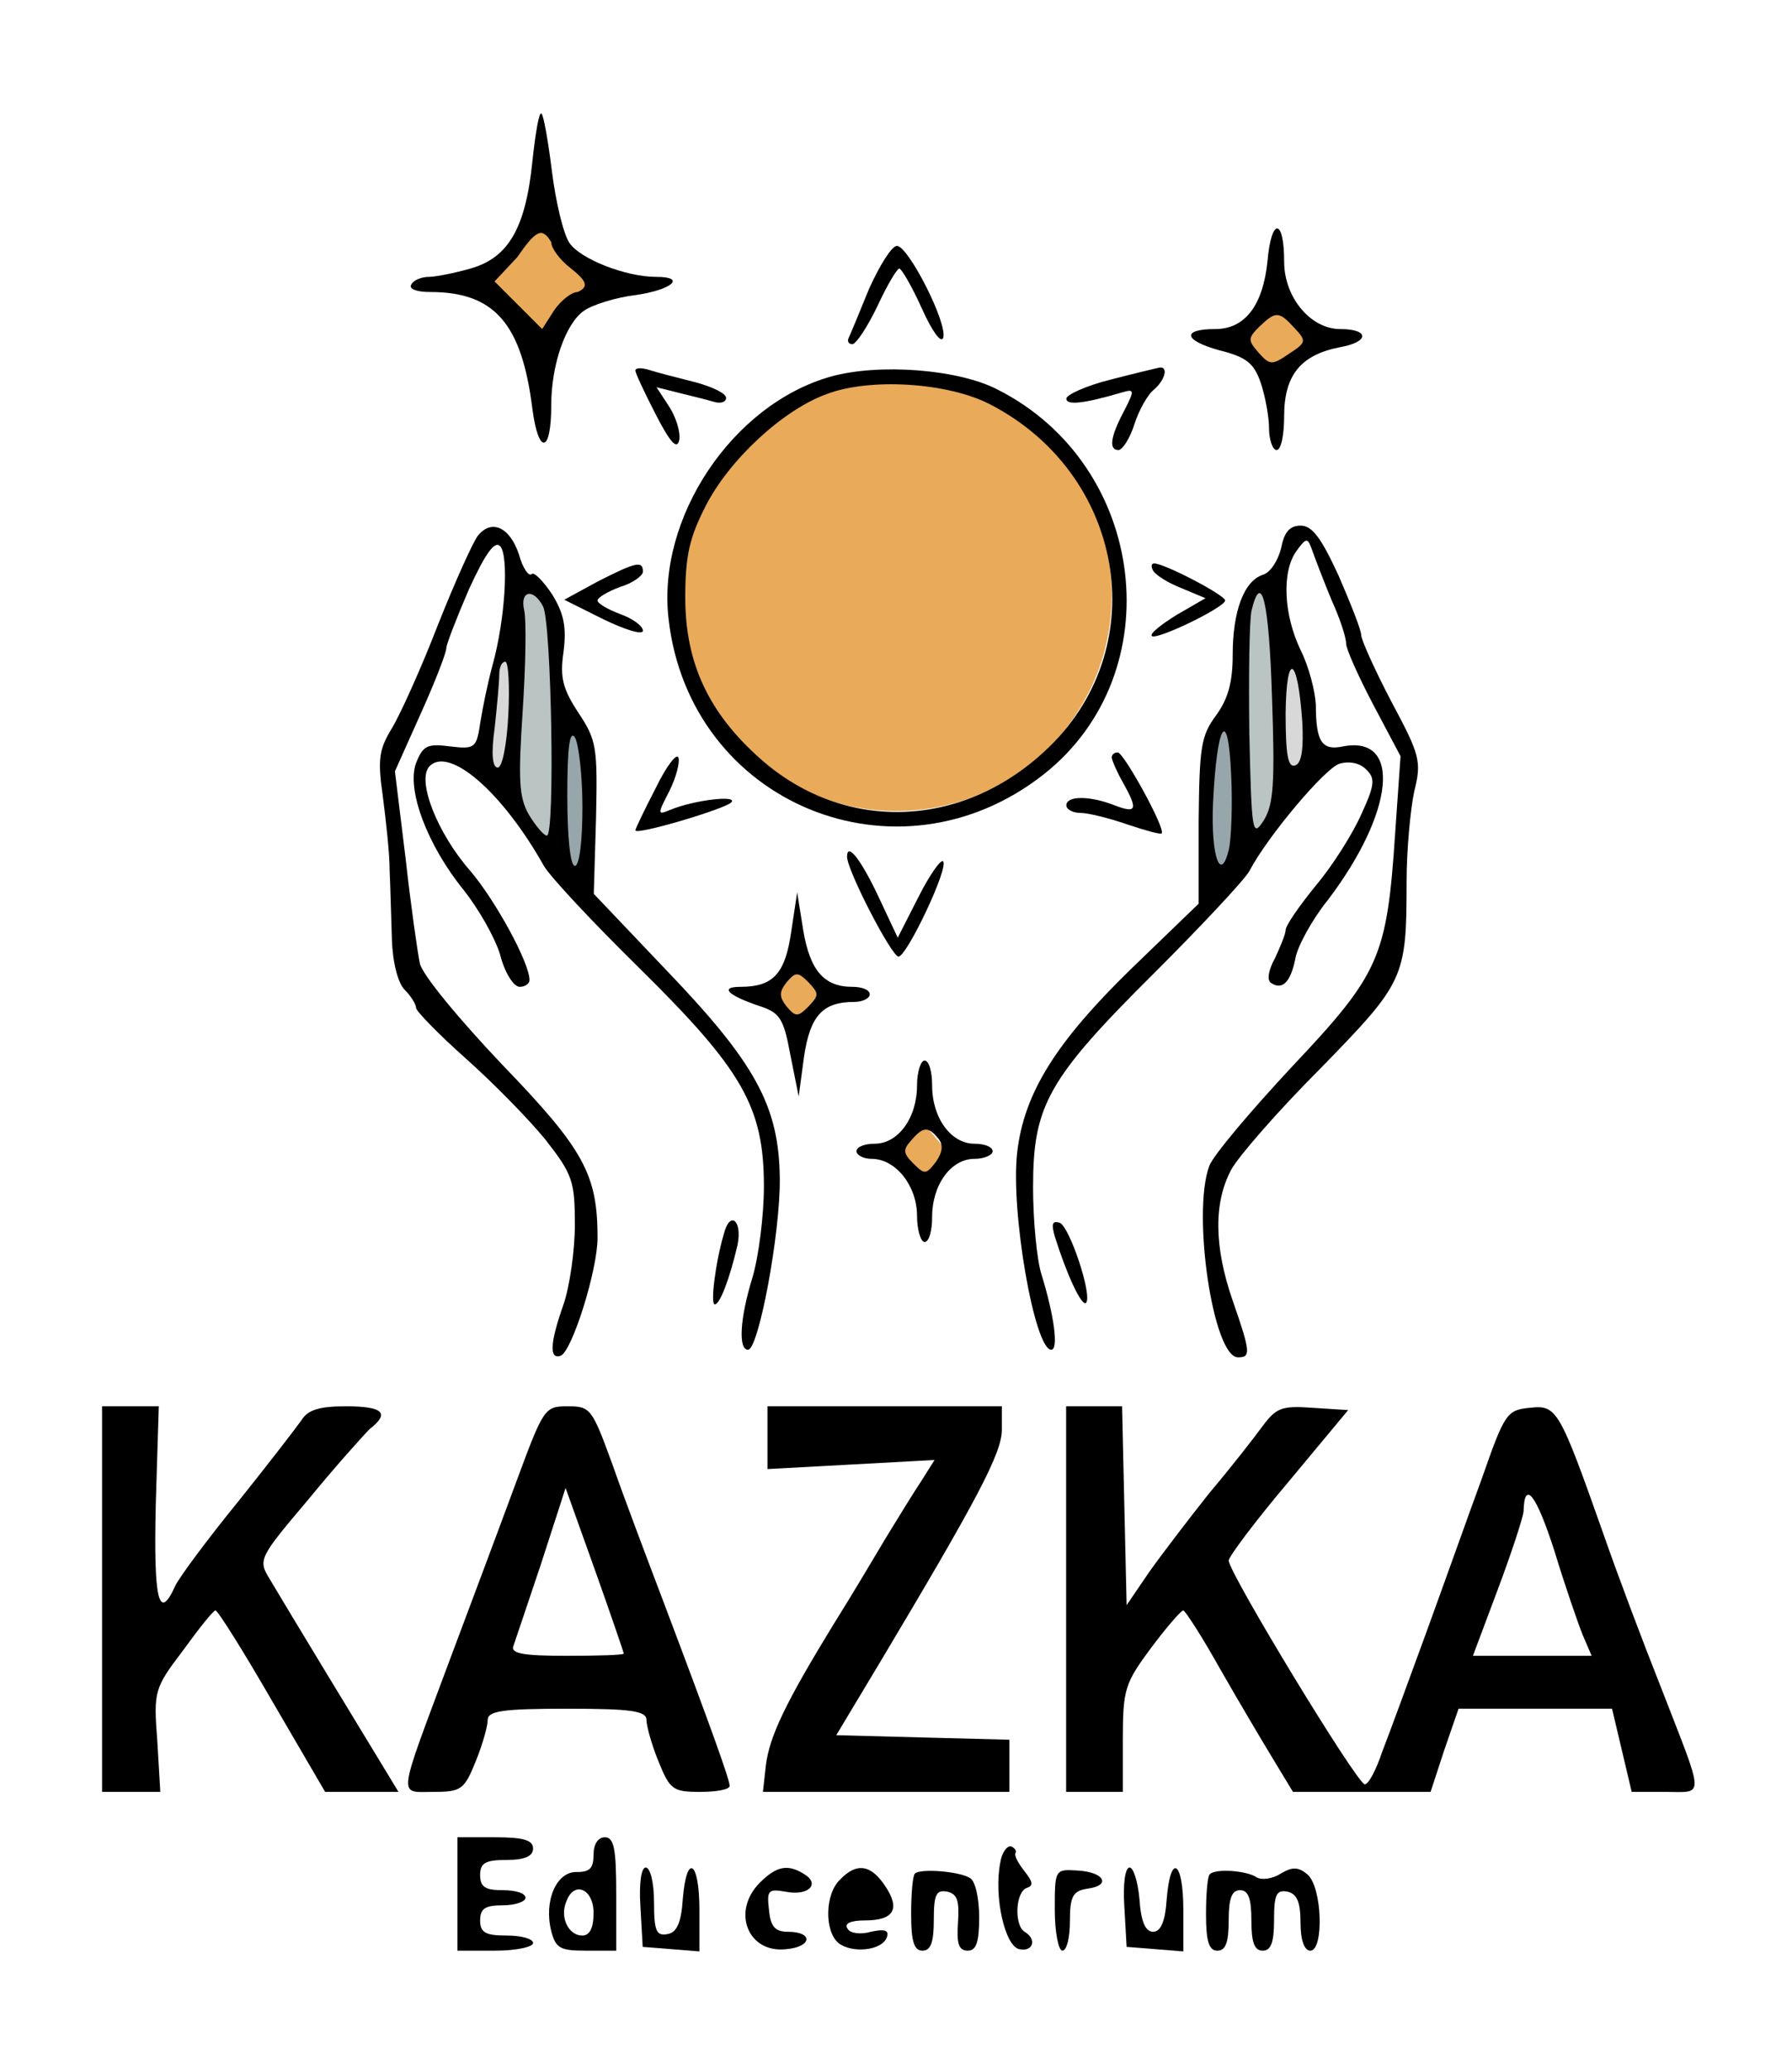 <svg width="316" height="365" viewBox="0 0 316 365" fill="none" xmlns="http://www.w3.org/2000/svg">
<path d="M18 282V316H23.2H28.267L27.733 306.933C27.067 298.267 27.2 297.733 32.267 291.067C35.067 287.2 37.6 284 38 284C38.4 284 42.933 291.2 48 300L57.333 316H63.733H70.267L67.6 311.6C64.267 306.133 50.267 283.067 47.6 278.533C45.467 275.067 45.6 274.8 54.4 264.4C59.2 258.533 64.133 253.067 65.2 252C68.8 249.2 67.6 248 60.933 248C56.267 248 54.267 248.667 53.2 250.4C52.267 251.733 47.333 258.133 42 264.8C36.667 271.333 31.733 278 30.933 279.6C28 286.133 27.067 282.267 27.467 265.333L28 248H23.067H18V282ZM26.533 285.067C28.533 287.467 28.533 287.733 26 290C23.333 292.4 23.333 292.4 23.333 287.6C23.333 281.867 23.467 281.867 26.533 285.067Z" fill="black"/>
<path d="M90.933 261.6C88.133 269.2 82.933 283.067 79.333 292.667C70 317.733 70.133 316 76.4 316C81.333 316 81.867 315.6 83.867 310.667C85.067 307.733 86 304.4 86 303.333C86 301.733 88.533 301.333 100 301.333C111.467 301.333 114 301.733 114 303.333C114 304.4 114.933 307.733 116.133 310.667C118.133 315.6 118.667 316 123.467 316C126.267 316 128.667 315.6 128.667 314.933C128.667 313.867 125.333 304.533 117.067 282.667C114.133 274.933 110 264 108 258.267C104.4 248.4 104.133 248 100.133 248C96 248 95.867 248.267 90.933 261.6ZM110 291.6C110 291.867 105.467 292 99.867 292C92.267 292 90 291.6 90.533 290.267C90.8 289.467 93.067 282.8 95.467 275.6L99.733 262.4L104.933 276.933C107.733 284.8 110 291.467 110 291.6Z" fill="black"/>
<path d="M135.333 253.467V259.067L150.133 258.267L164.8 257.467L162.533 261.067C161.2 263.067 158.4 267.6 156.133 271.333C154 274.933 149.867 281.867 146.933 286.533C138.533 300.267 135.733 306.133 135.067 311.2L134.533 316H156.267H178V311.333V306.8L162.667 306.4L147.467 306L155.067 293.333C172.267 264.533 176.667 256.267 176.667 252.133V248H156H135.333V253.467Z" fill="black"/>
<path d="M188 282V316H193.067H198V306.667C198 297.867 198.4 296.8 202.933 290.667C205.733 286.933 208.267 284 208.667 284C209.067 284.133 212 288.667 215.2 294.4C218.4 300 222.667 307.2 224.533 310.267L228 316H240.133H252.267L254.667 308.667L257.2 301.333H270.667H284.267L286 308.667L287.733 316H293.733C300.667 316 300.667 317.6 292.8 297.333C289.733 289.6 285.2 277.6 282.8 270.667C274.933 248.4 274.533 247.733 269.733 248.267C265.733 248.667 265.333 249.2 261.333 260.667C258.933 267.2 254.533 279.6 251.467 288C248.4 296.4 244.933 305.867 243.733 308.933C242.667 312.133 241.333 314.667 240.667 314.667C239.333 314.667 216.667 277.333 216.667 275.2C216.667 274.533 221.333 268.267 227.2 261.333L237.733 248.667L231.467 248.267C226 247.867 225.067 248.267 222.667 251.467C221.2 253.467 217.067 258.8 213.333 263.2C209.733 267.733 204.933 274 202.667 277.2L198.667 283.067L198.267 265.6L197.867 248H192.933H188V282ZM279.067 288.267L280.667 292H270.133H259.733L264.133 280.267C266.533 273.867 268.533 267.733 268.667 266.533C268.8 260.8 270.933 263.6 274.133 273.6C276 279.733 278.267 286.267 279.067 288.267ZM198 287.333C198 288.267 197.067 289.733 196 290.667C194.267 292.133 194 291.6 194 287.333C194 283.067 194.267 282.533 196 284C197.067 284.933 198 286.4 198 287.333Z" fill="black"/>
<path d="M80.667 334V344H87.333C91.067 344 94 343.333 94 342.667C94 341.867 91.867 341.333 89.333 341.333C85.6 341.333 84.667 340.8 84.667 338.667C84.667 336.533 85.6 336 88.667 336C90.933 336 92.667 335.333 92.667 334.667C92.667 333.867 90.933 333.333 88.667 333.333C85.6 333.333 84.667 332.8 84.667 330.667C84.667 328.533 85.6 328 89.333 328C92.533 328 94 327.333 94 326C94 324.533 92.4 324 87.333 324H80.667V334Z" fill="black"/>
<path d="M104.667 327.067C104.667 329.467 104 330.133 101.733 330.133C98.133 330 95.867 335.2 97.2 340.533C98 343.6 98.8 344 103.333 344H108.667V334C108.667 326 108.267 324 106.667 324C105.467 324 104.667 325.2 104.667 327.067ZM104.667 337.333C104.667 340 104 341.333 102.667 341.333C100.267 341.333 98.667 338.133 99.867 335.333C101.2 331.6 104.667 333.067 104.667 337.333Z" fill="black"/>
<path d="M176.4 328.4C175.2 334.4 177.2 343.2 179.733 343.733C182.133 344.267 182.933 342 180.667 340.667C178.8 339.467 179.067 333.6 181.067 332.933C182.267 332.533 182.133 331.867 180.667 330C179.6 328.667 178.8 327.2 179.067 326.8C179.333 326.4 178.933 325.867 178.267 325.6C177.6 325.467 176.667 326.667 176.4 328.4Z" fill="black"/>
<path d="M112.933 336.267L113.333 343.333L118.4 343.733L123.333 344.133V336.8C123.333 328.133 121.067 326.667 120.4 334.933C120.133 339.067 119.333 340.8 117.733 341.067C115.733 341.467 115.333 340.533 115.333 335.467C115.333 332 114.667 329.333 113.867 329.333C113.067 329.333 112.667 332.133 112.933 336.267Z" fill="black"/>
<path d="M134 332C128.933 337.067 131.867 344.533 138.667 343.733C143.2 343.333 143.467 340.667 138.933 340.667C136.667 340.667 135.867 339.733 135.6 336.8C135.2 333.333 135.467 333.067 138.533 333.6C142.533 334.4 144.667 332.267 141.867 330.533C138.933 328.667 136.933 329.067 134 332Z" fill="black"/>
<path d="M148.133 331.467C145.467 334 145.333 340.533 147.867 342.667C150.267 344.533 155.6 344 156.4 341.6C156.8 340.4 156 340.133 153.6 340.667C151.733 341.2 149.867 340.933 149.467 340.133C148.8 339.2 150 338.667 152.533 338.667C157.6 338.667 158.8 336.667 156.133 332.667C153.6 328.8 151.067 328.4 148.133 331.467Z" fill="black"/>
<path d="M161.333 330.4C160.933 330.8 160.667 334 160.667 337.6C160.667 342.4 161.2 344 162.667 344C164.133 344 164.667 342.533 164.667 338.533C164.667 334.133 165.067 333.2 167.067 333.6C168.8 334 169.2 335.2 168.933 339.067C168.667 342.8 169.067 344 170.667 344C172.133 344 172.667 342.533 172.667 338.133C172.667 334.8 172 331.733 171.067 331.2C169.2 330 162.267 329.467 161.333 330.4Z" fill="black"/>
<path d="M186 336.8C186 340.8 186.667 344 187.333 344C188.133 344 188.667 341.6 188.667 338.8C188.667 334.4 189.2 333.467 191.733 333.067C196 332.533 194.8 330.133 190 329.867C186 329.6 186 329.733 186 336.8Z" fill="black"/>
<path d="M198.267 336.267L198.667 343.333L203.733 343.733L208.667 344.133V336.8C208.667 328.133 206.4 326.667 205.733 334.933C205.467 338.933 204.667 340.667 203.333 340.667C202 340.667 201.2 338.933 200.933 334.933C200.667 331.867 199.867 329.333 199.2 329.333C198.4 329.333 198 332.267 198.267 336.267Z" fill="black"/>
<path d="M213.333 330.533C212.933 330.8 212.667 334 212.667 337.6C212.667 342.4 213.2 344 214.667 344C216.133 344 216.667 342.533 216.667 338.667C216.667 334.8 217.2 333.333 218.667 333.333C220.133 333.333 220.667 334.8 220.667 338.667C220.667 342.533 221.2 344 222.667 344C224.133 344 224.667 342.533 224.667 338.533C224.667 334.133 225.067 333.2 227.067 333.6C228.667 334 229.333 335.333 229.333 339.067C229.333 342.133 230 344 231.067 344C233.467 344 233.2 332.8 230.533 330.533C228.933 329.2 227.867 329.2 225.867 330.4C224.4 331.333 222.533 331.6 221.6 331.067C219.867 329.867 214.267 329.467 213.333 330.533Z" fill="black"/>
<ellipse cx="24.833" cy="287.167" rx="3.5" ry="5.5" fill="black"/>
<ellipse cx="194.833" cy="287.167" rx="3.5" ry="5.5" fill="black"/>
<path d="M103.538 134.528L101.538 128.528L99.538 129.528L99.038 134.028V143.028L99.538 152.028L102.538 155.028L103.538 147.528V134.528Z" fill="#97A6AB"/>
<path d="M91.038 120.528L90.538 139.028L93.538 146.528L98.038 149.528V124.528L97.038 106.028L93.538 103.528L91.538 104.028L91.038 120.528Z" fill="#BAC4C3"/>
<path d="M87.038 123.028L85.538 133.528L88.538 136.528L90.038 131.528L90.538 125.028V119.528L89.038 115.528L87.538 117.528L87.038 123.028Z" fill="#D8D8D8"/>
<path d="M213.538 134.028L215.538 128.028L217.538 129.028L218.038 133.528V142.528L217.538 151.528L214.538 154.528L213.538 147.028V134.028Z" fill="#97A6AB"/>
<path d="M226.038 119.028L226.538 137.528L223.538 145.028L219.038 148.028V123.028L220.038 104.528L223.538 102.028L225.538 102.528L226.038 119.028Z" fill="#BAC4C3"/>
<path d="M229.538 124.528L231.038 135.028L228.038 138.028L226.538 133.028L226.038 126.528V121.028L227.538 117.028L229.038 119.028L229.538 124.528Z" fill="#D8D8D8"/>
<path d="M95.038 39.029L85.538 49.529L96.038 60.029L106.038 49.529L95.038 39.029Z" fill="#E9AA5A"/>
<path d="M224.77 54.029L215.038 60.029L225.794 66.028L236.038 60.029L224.77 54.029Z" fill="#E9AA5A"/>
<path d="M162.745 198.028L159.038 203.028L163.136 208.028L167.038 203.028L162.745 198.028Z" fill="#E9AA5A"/>
<path d="M140.209 170.028L136.038 175.028L140.648 180.028L145.038 175.028L140.209 170.028Z" fill="#E9AA5A"/>
<circle cx="158.038" cy="105.028" r="38" fill="#E9AA5A"/>
<path d="M93.871 28.562C92.671 40.295 89.605 45.495 82.938 47.362C80.138 48.162 76.805 48.828 75.605 48.828C74.405 48.828 72.938 49.362 72.538 50.162C72.005 50.962 73.471 51.495 75.871 51.495C87.205 51.495 92.005 57.095 93.871 72.028C94.938 80.295 97.205 80.028 97.205 71.495C97.205 64.295 99.738 57.095 102.938 54.828C104.405 53.762 108.671 52.428 112.138 52.029C118.538 51.095 121.071 48.828 115.738 48.828C110.271 48.828 102.271 45.629 100.405 42.828C99.338 41.228 98.005 35.629 97.338 30.295C96.671 24.962 95.871 20.295 95.471 20.029C95.071 19.628 94.405 23.495 93.871 28.562ZM97.205 42.695C97.205 43.762 98.671 45.762 100.538 47.228C103.253 49.362 104.038 50.529 101.871 51.495C100.805 51.495 98.938 52.962 97.738 54.695L95.605 58.029L91.471 53.895L87.205 49.629L91.205 45.362C94.538 40.529 95.605 40.029 97.205 42.695Z" fill="black"/>
<path d="M223.513 46.029C222.713 53.895 219.513 58.029 214.313 58.029C208.313 58.029 208.713 60.029 214.98 61.762C219.78 62.962 221.113 64.028 222.313 67.495C223.113 69.895 223.78 73.495 223.78 75.495C223.78 77.629 224.447 79.362 225.113 79.362C225.913 79.362 226.447 76.695 226.447 73.362C226.447 66.162 229.38 62.562 236.313 61.228C241.513 60.295 241.513 58.029 236.313 58.029C231.113 58.029 226.447 52.428 226.447 46.162C226.447 38.428 224.18 38.295 223.513 46.029ZM228.313 57.895C230.447 60.162 230.313 60.428 227.247 62.428C224.313 64.428 223.913 64.428 221.913 62.162C220.047 60.029 220.047 59.629 222.047 57.629C224.98 54.828 225.513 54.828 228.313 57.895Z" fill="black"/>
<path d="M153.238 50.962C151.505 55.228 149.905 59.095 149.638 59.628C149.371 60.162 149.638 60.695 150.305 60.695C150.971 60.695 152.971 57.628 154.705 54.028C156.438 50.295 158.171 47.362 158.571 47.362C158.971 47.362 160.838 50.562 162.571 54.428C164.305 58.295 165.905 60.562 166.305 59.628C167.238 57.228 160.171 43.362 158.171 43.362C157.238 43.362 155.105 46.828 153.238 50.962Z" fill="black"/>
<path d="M112.038 65.362C112.038 65.762 113.638 69.228 115.638 73.095C118.171 78.028 119.371 79.362 119.771 77.629C120.038 76.295 119.238 73.629 118.038 71.762L115.771 68.295L119.505 69.228C121.638 69.762 124.438 70.428 125.771 70.829C126.971 71.228 128.038 70.962 128.038 70.162C128.038 69.362 125.505 68.162 122.438 67.362C119.238 66.562 115.638 65.629 114.438 65.228C113.105 64.829 112.038 64.829 112.038 65.362Z" fill="black"/>
<path d="M146.438 66.428C129.105 71.362 115.771 91.362 117.905 109.228C121.638 141.762 158.305 156.828 184.038 136.562C206.705 118.695 202.305 82.028 175.905 68.695C168.971 65.095 154.971 64.028 146.438 66.428ZM174.438 71.228C198.171 83.362 203.505 113.628 185.105 131.628C170.305 146.162 149.105 147.095 134.171 133.895C124.971 125.762 120.838 116.962 120.838 105.362C120.838 97.895 121.638 94.695 124.438 89.228C128.571 81.095 138.038 72.295 145.771 69.495C153.505 66.562 167.105 67.495 174.438 71.228Z" fill="black"/>
<path d="M195.771 66.962C191.505 68.028 188.038 69.629 188.038 70.295C188.038 71.495 190.971 71.228 197.771 69.228C200.038 68.562 200.171 68.695 198.171 72.562C195.771 77.095 195.505 79.362 197.238 79.362C197.905 79.362 199.238 77.362 200.038 74.829C200.838 72.295 202.438 69.495 203.505 68.695C205.505 66.962 206.038 64.562 204.438 64.829C203.771 64.962 199.905 65.895 195.771 66.962Z" fill="black"/>
<path d="M84.305 94.428C83.505 95.362 80.305 102.428 77.238 110.162C74.305 117.762 70.571 126.028 69.105 128.428C66.838 132.162 66.571 133.895 67.505 140.428C68.038 144.562 68.705 150.428 68.705 153.362C68.838 156.295 68.971 161.762 69.105 165.628C69.238 169.762 70.171 173.362 71.371 174.562C72.438 175.628 73.371 177.095 73.371 177.762C73.371 178.295 77.371 182.428 82.171 186.695C86.971 190.962 93.238 197.362 96.171 200.962C100.971 207.095 101.371 208.295 101.371 216.028C101.371 220.562 100.438 226.962 99.371 230.028C96.971 236.828 96.838 239.762 98.838 239.095C100.838 238.428 105.371 224.028 105.371 218.295C105.371 207.095 102.971 202.695 88.571 187.762C81.105 179.895 74.438 171.895 74.038 169.895C73.638 168.028 72.438 159.628 71.505 151.228L69.638 136.028L74.171 125.895C76.705 120.295 78.705 115.095 78.705 114.295C78.705 113.628 80.571 108.828 82.705 103.895C85.638 97.495 87.238 95.362 88.171 96.295C89.771 97.895 89.105 109.228 86.838 117.362C86.038 120.295 85.105 124.828 84.705 127.362C84.038 131.895 83.771 132.162 79.371 131.628C75.371 131.095 74.571 131.495 73.371 134.562C71.638 139.228 75.371 149.095 81.771 156.962C84.305 160.162 87.238 165.228 88.171 168.295C88.971 171.495 90.571 174.028 91.638 174.028C92.571 174.028 93.371 173.495 93.371 172.828C93.371 169.762 87.371 158.828 82.971 153.628C77.105 146.962 73.371 137.495 75.771 135.095C79.238 131.628 88.571 139.628 95.905 152.695C96.971 154.562 104.438 162.562 112.705 170.695C130.971 188.695 134.705 195.228 134.705 209.228C134.705 214.428 133.771 221.628 132.705 225.228C130.438 232.562 130.171 238.028 131.905 238.028C133.771 238.028 137.638 217.362 137.505 207.762C137.371 195.095 133.238 187.495 117.505 171.095L104.705 157.628L105.105 144.295C105.371 131.895 105.238 130.562 102.038 125.762C99.238 121.495 98.705 119.495 99.371 114.962C99.905 110.695 99.505 108.295 97.371 104.828C95.771 102.428 94.171 100.828 93.771 101.228C93.238 101.762 92.171 100.162 91.505 97.762C89.905 92.962 86.705 91.495 84.305 94.428ZM95.771 106.962C97.238 109.895 97.905 147.362 96.438 147.362C95.905 147.362 94.438 145.628 93.238 143.628C91.505 140.562 91.371 137.495 92.171 125.362C92.705 117.228 92.838 109.362 92.438 107.628C91.638 104.162 94.038 103.628 95.771 106.962ZM89.638 126.028C89.371 131.362 88.571 135.362 87.771 135.362C86.838 135.362 86.571 132.962 87.238 128.295C87.638 124.562 88.038 120.295 88.038 118.962C88.038 117.762 88.438 116.695 89.105 116.695C89.638 116.695 89.905 120.828 89.638 126.028ZM102.705 142.295C102.705 148.428 102.171 152.695 101.371 152.695C100.571 152.695 100.038 147.762 100.038 140.295C100.038 131.895 100.438 128.695 101.371 130.028C102.038 131.095 102.705 136.695 102.705 142.295Z" fill="black"/>
<path d="M225.905 96.695C225.371 98.828 224.038 100.962 222.705 101.362C219.371 102.428 217.371 107.762 217.371 115.495C217.371 120.295 216.571 123.228 214.438 126.162C211.771 129.762 211.505 131.762 211.371 144.695V159.362L199.771 170.562C186.305 183.628 180.571 192.695 179.371 203.228C178.171 213.628 182.438 238.028 185.371 238.028C186.705 238.028 185.905 232.028 183.638 224.695C182.838 222.162 182.171 215.228 182.171 209.362C182.171 194.962 184.705 190.295 203.638 171.495C212.038 163.095 219.505 155.095 220.305 153.628C223.505 147.495 233.638 135.495 236.171 134.695C237.905 134.162 239.771 134.562 240.838 135.628C242.571 137.228 242.438 138.428 240.038 143.628C238.571 146.962 234.971 152.695 232.038 156.162C229.105 159.762 226.705 163.228 226.705 164.028C226.705 164.695 225.771 166.962 224.838 168.962C223.638 171.095 223.371 172.962 224.171 173.362C226.171 174.695 227.638 173.095 228.438 168.962C228.838 166.828 231.371 162.162 234.171 158.695C245.905 143.228 247.238 129.628 236.838 131.628C233.105 132.428 232.038 130.828 232.038 124.295C231.905 121.895 230.838 117.628 229.371 114.695C226.305 108.295 226.038 100.828 228.571 97.228C230.438 94.695 230.571 94.695 231.505 97.362C232.038 98.828 233.505 102.695 234.838 105.895C236.305 109.095 237.371 112.428 237.371 113.495C237.371 114.428 239.505 119.228 242.171 124.295L246.971 133.362L246.038 146.695C244.571 168.828 243.371 171.628 227.905 188.028C220.571 195.895 213.905 203.762 213.238 205.628C210.171 213.895 213.905 239.362 218.305 239.362C220.571 239.362 220.571 238.562 217.371 229.362C214.038 219.762 214.038 212.028 217.105 206.295C218.305 204.028 225.371 195.895 232.838 188.428C247.638 173.228 248.038 172.562 248.038 155.495C248.038 149.895 248.705 142.828 249.371 139.628C250.705 134.295 250.438 133.228 245.371 123.762C242.438 118.162 240.038 112.828 240.038 112.028C240.038 111.095 238.171 106.428 236.038 101.495C232.971 94.828 231.371 92.695 229.371 92.695C227.371 92.695 226.438 93.895 225.905 96.695ZM224.305 122.962C224.838 138.295 224.571 141.895 222.838 144.695C220.838 147.762 220.705 146.962 220.305 129.362C220.171 119.095 220.305 109.362 220.705 107.628C222.438 100.562 223.771 105.895 224.305 122.962ZM229.638 127.228C229.905 132.162 229.505 134.562 228.438 134.962C227.105 135.495 226.705 133.095 226.705 125.762C226.838 114.695 228.838 115.628 229.638 127.228ZM216.705 149.762C215.238 155.895 213.505 150.962 213.905 141.628C214.571 127.495 216.571 124.295 217.105 136.695C217.371 142.162 217.105 148.028 216.705 149.762Z" fill="black"/>
<path d="M105.371 102.562L99.505 105.762L106.438 109.228C110.305 111.095 113.371 112.028 113.371 111.228C113.371 110.428 111.638 109.095 109.371 108.295C107.238 107.495 105.371 106.428 105.371 105.895C105.371 105.362 107.238 104.295 109.371 103.495C111.638 102.828 113.371 101.495 113.371 100.828C113.371 98.829 112.171 99.095 105.371 102.562Z" fill="black"/>
<path d="M203.371 100.695C203.905 101.495 206.038 102.828 208.438 103.762L212.571 105.495L207.505 108.428C204.705 110.162 202.705 111.762 203.105 112.162C203.905 112.962 216.038 107.095 216.038 105.895C216.038 104.962 205.371 99.362 203.505 99.362C202.971 99.362 202.971 100.028 203.371 100.695Z" fill="black"/>
<path d="M115.638 138.962C113.638 142.828 112.038 146.162 112.038 146.428C112.038 147.362 127.771 142.695 128.971 141.495C130.171 140.162 122.305 141.095 118.171 142.828C115.905 143.762 115.905 143.628 118.038 139.495C119.238 137.095 119.905 134.428 119.638 133.628C119.371 132.695 117.505 135.095 115.638 138.962Z" fill="black"/>
<path d="M196.038 133.628C196.171 134.295 196.971 136.162 198.038 138.028C200.705 142.828 200.438 143.495 196.571 142.028C192.171 140.295 188.038 140.295 188.038 142.028C188.038 142.695 189.105 143.362 190.571 143.362C191.905 143.362 195.638 144.295 198.705 145.362C201.905 146.428 204.705 147.228 204.838 146.962C205.638 146.295 198.171 132.695 197.105 132.695C196.438 132.695 196.038 133.095 196.038 133.628Z" fill="black"/>
<path d="M149.371 151.095C149.371 153.495 157.238 168.695 158.438 168.695C159.905 168.695 167.371 152.962 166.305 151.895C165.905 151.495 163.905 154.295 161.905 158.295L158.305 165.362L155.238 158.828C152.038 151.895 149.371 148.295 149.371 151.095Z" fill="black"/>
<path d="M139.505 164.428C138.438 171.762 136.305 174.028 130.571 174.028C126.838 174.028 128.305 175.495 133.771 177.362C137.505 178.562 138.171 179.495 139.371 186.028L140.838 193.362L141.771 186.428C142.838 179.095 145.105 176.695 150.571 176.695C152.171 176.695 153.371 176.028 153.371 175.362C153.371 174.562 152.038 174.028 150.305 174.028C145.371 174.028 142.838 171.228 141.638 164.028L140.571 157.362L139.505 164.428ZM142.571 177.495C140.705 179.362 140.305 179.362 138.705 177.495C137.371 175.762 137.371 174.962 138.705 173.228C140.305 171.362 140.705 171.362 142.571 173.228C144.438 175.228 144.438 175.495 142.571 177.495Z" fill="black"/>
<path d="M161.705 191.428C161.705 197.162 158.371 201.695 154.238 201.695C152.505 201.695 151.038 202.228 151.038 203.028C151.038 203.695 152.238 204.362 153.705 204.362C157.971 204.362 161.705 209.162 161.705 214.362C161.705 216.895 162.371 219.028 163.038 219.028C163.838 219.028 164.371 217.028 164.371 214.628C164.371 208.895 167.705 204.362 171.838 204.362C173.571 204.362 175.038 203.695 175.038 203.028C175.038 202.228 173.571 201.695 171.838 201.695C167.705 201.695 164.371 197.162 164.371 191.428C164.371 189.028 163.838 187.028 163.038 187.028C162.371 187.028 161.705 189.028 161.705 191.428ZM165.438 200.762C166.371 201.828 166.238 203.162 165.038 204.895C163.305 207.162 163.038 207.162 161.038 205.162C159.305 203.428 159.171 202.762 160.638 201.162C162.771 198.628 163.705 198.628 165.438 200.762Z" fill="black"/>
<path d="M127.638 217.628C126.171 222.562 125.238 230.028 126.038 230.028C126.971 230.028 128.705 225.362 130.038 219.628C130.971 215.228 128.705 213.362 127.638 217.628Z" fill="black"/>
<path d="M186.038 218.162C188.038 224.562 190.705 230.428 191.505 229.762C192.705 228.562 188.571 216.162 186.838 215.628C185.505 215.228 185.371 215.895 186.038 218.162Z" fill="black"/>
</svg>
